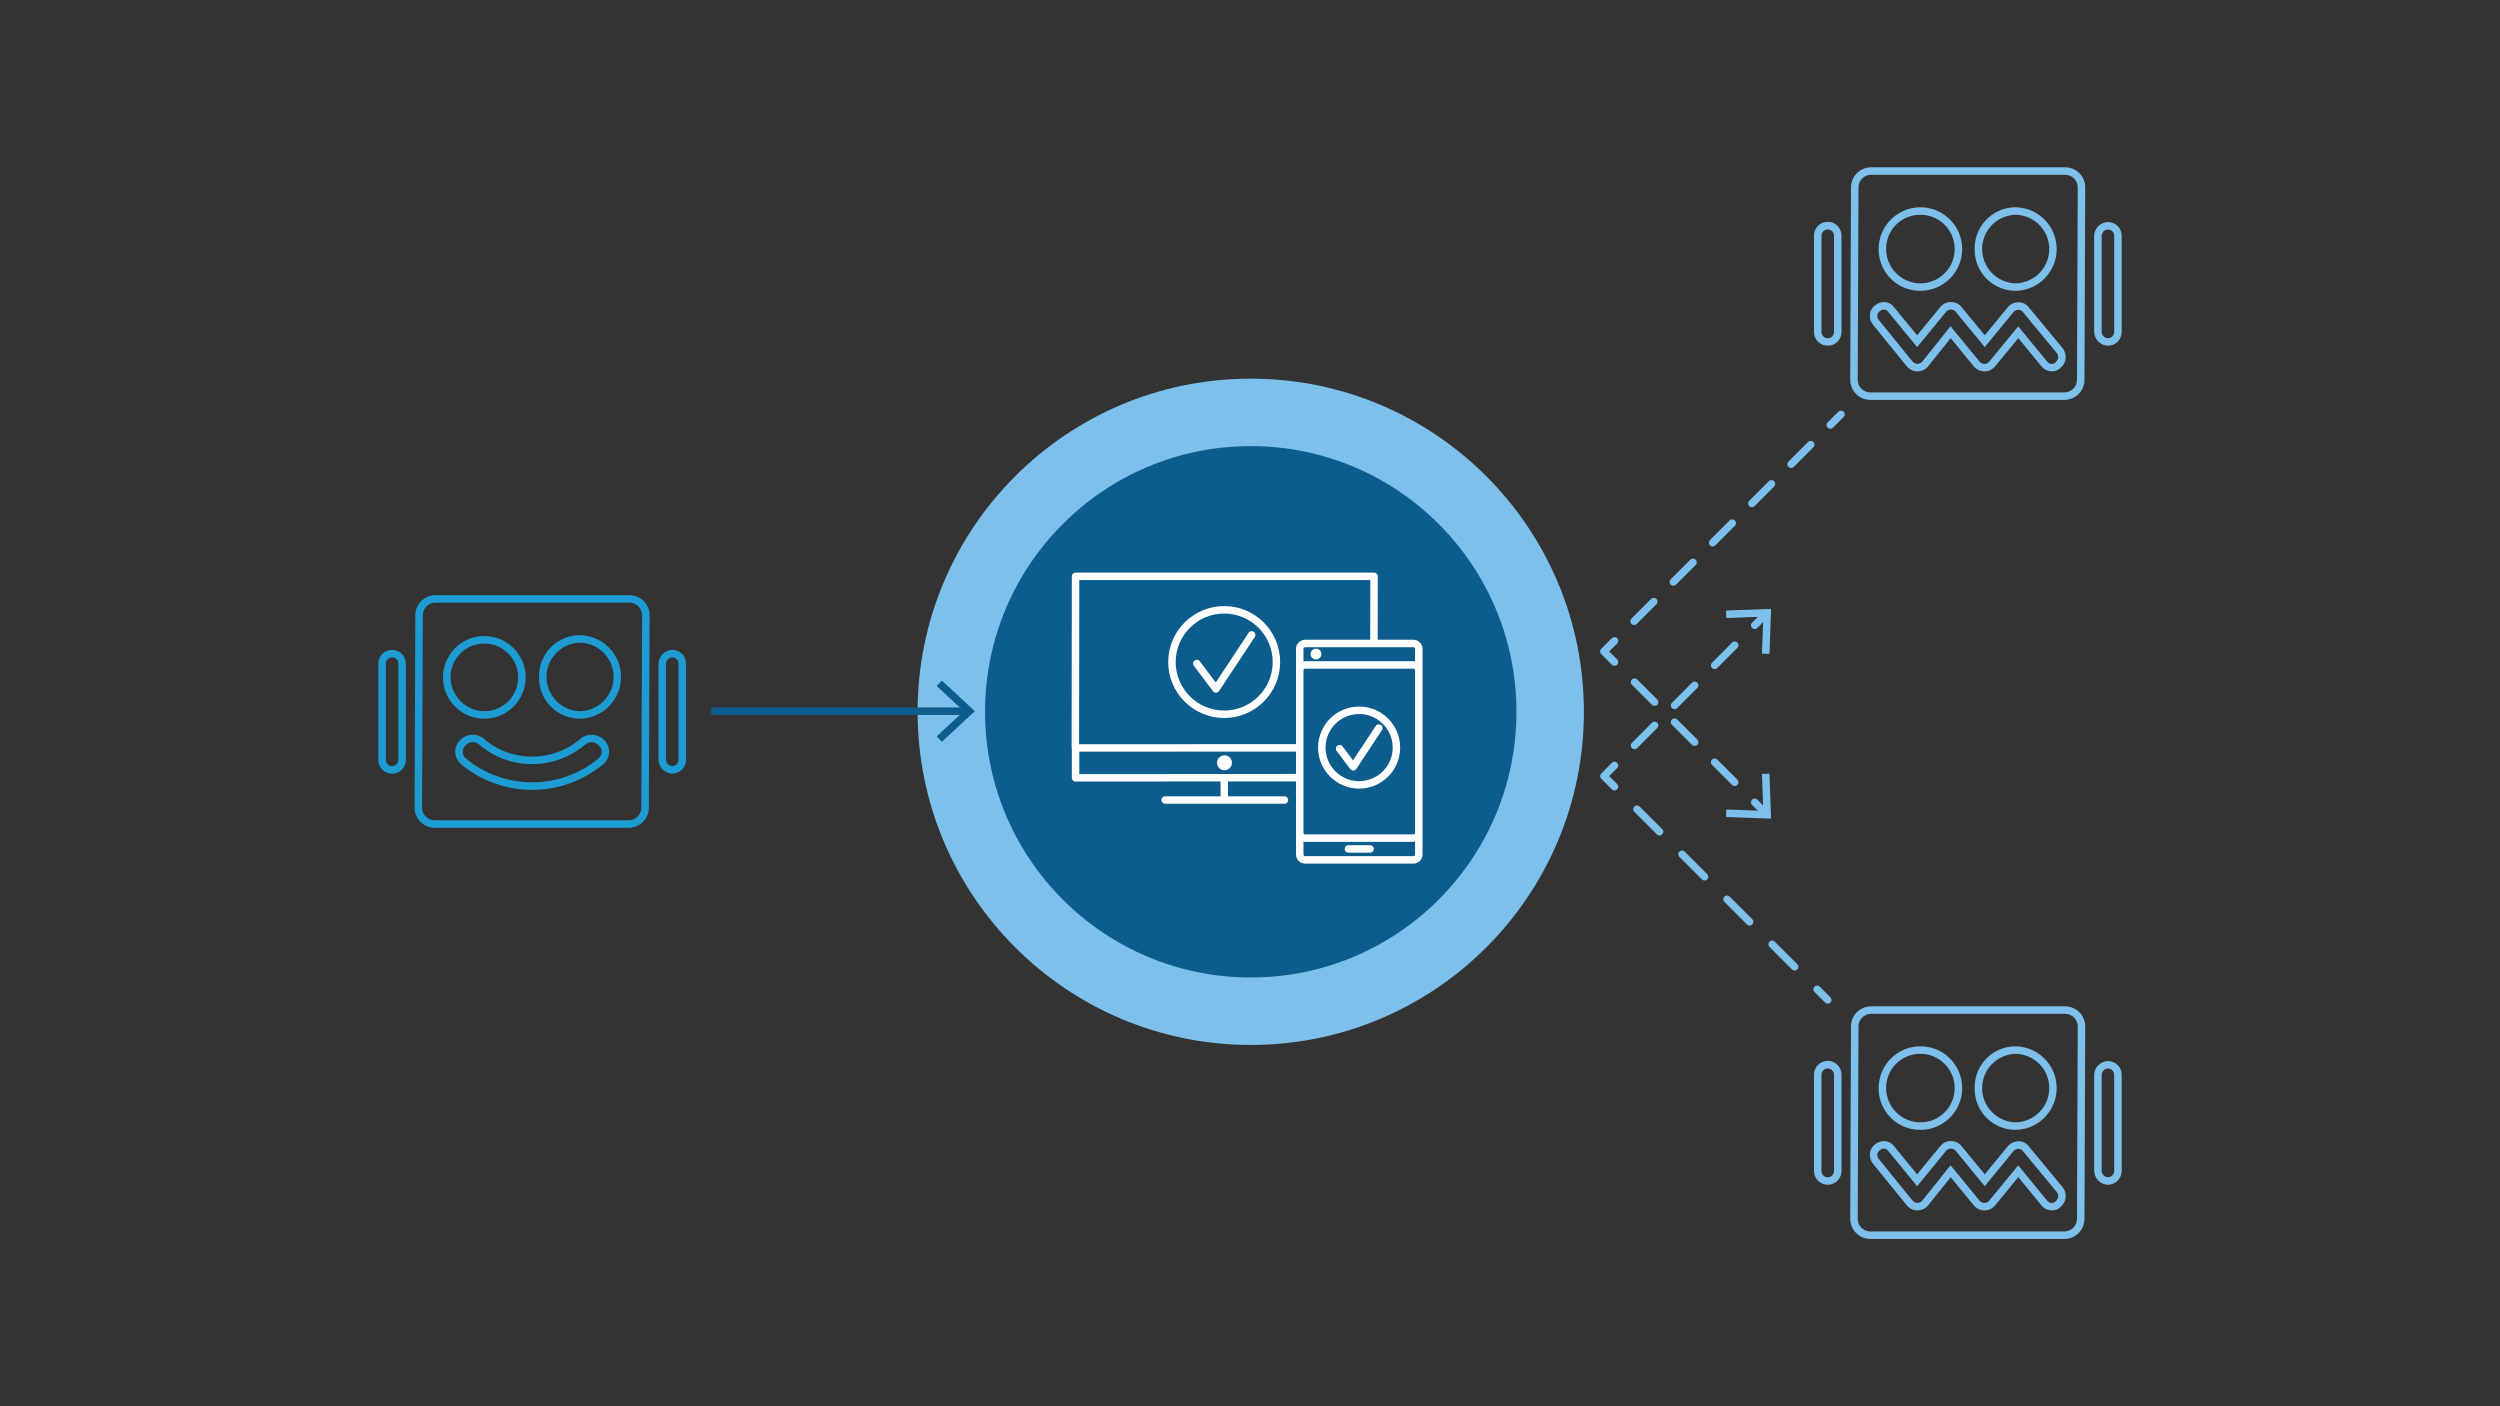 <svg viewBox="0 0 1200 675" xmlns="http://www.w3.org/2000/svg" id="c"><rect x="0" y="0" width="1200" height="675" fill="#333333" stroke="none"/><circle fill="#7cc0eb" r="159.912" cy="341.663" cx="600.361"></circle><circle fill="#0c5c8d" r="127.532" cy="341.663" cx="600.361"></circle><g id="d"><g id="e"><path fill="#fff" d="M587.754,362.542c-1.978,0-3.582,1.604-3.582,3.582s1.604,3.582,3.582,3.582,3.582-1.604,3.582-3.582-1.604-3.582-3.582-3.582Z"></path><path fill="#fff" d="M582.235,331.768c.338,.451,.869,.716,1.433,.716h.057c.58-.021,1.114-.321,1.433-.806l17.074-25.828c.598-.788,.445-1.911-.343-2.509-.788-.598-1.911-.445-2.509,.343-.047,.061-.089,.126-.128,.193l-15.677,23.711-7.661-10.168c-.594-.791-1.717-.95-2.507-.356-.79,.593-.95,1.714-.358,2.505l9.187,12.199Z"></path><path fill="#fff" d="M587.607,344.641c14.836,0,26.863-12.027,26.863-26.863s-12.027-26.863-26.863-26.863-26.863,12.027-26.863,26.863c.016,14.829,12.033,26.847,26.863,26.863Zm0-50.144c12.858,0,23.281,10.423,23.281,23.281s-10.423,23.281-23.281,23.281-23.281-10.423-23.281-23.281c.016-12.851,10.43-23.265,23.281-23.281Z"></path><path fill="#fff" d="M648.127,369.139c.338,.451,.869,.716,1.433,.716h.054c.579-.02,1.113-.319,1.433-.802l12.178-18.446c.62-.771,.497-1.898-.273-2.518-.771-.62-1.898-.497-2.518,.273-.067,.084-.127,.173-.178,.268l-10.799,16.329-5.036-6.683c-.593-.792-1.715-.953-2.507-.36s-.953,1.715-.36,2.507l.002,.003,6.572,8.714Z"></path><path fill="#fff" d="M652.375,378.538c10.88,0,19.699-8.82,19.699-19.699s-8.82-19.699-19.699-19.699-19.699,8.82-19.699,19.699h0c.012,10.875,8.825,19.687,19.699,19.699Zm0-35.817c8.902,0,16.118,7.216,16.118,16.118s-7.216,16.118-16.118,16.118-16.118-7.216-16.118-16.118c.01-8.897,7.22-16.108,16.118-16.118Z"></path><path fill="#fff" d="M657.647,405.69h-10.387c-.989,0-1.791,.802-1.791,1.791s.802,1.791,1.791,1.791h10.387c.989,0,1.791-.802,1.791-1.791s-.802-1.791-1.791-1.791Z"></path><path fill="#fff" d="M678.432,307.083h-17.153l.05-30.444c0-.989-.802-1.791-1.791-1.791h-143.268c-.989,0-1.791,.802-1.791,1.791l-.1,82.318c.009,.17,.043,.338,.1,.498v13.89c0,.989,.802,1.791,1.791,1.791l69.596-.029v7.117h-26.616c-.989,0-1.791,.802-1.791,1.791s.802,1.791,1.791,1.791h57.307c.989,0,1.791-.802,1.791-1.791s-.802-1.791-1.791-1.791h-27.11v-7.117h32.633v35.05c.01,2.419,1.972,4.375,4.391,4.377h51.96c2.423-.004,4.386-1.968,4.388-4.391v-98.668c-.002-2.423-1.965-4.387-4.388-4.391Zm.806,4.391v6.053c-.262-.082-.532-.137-.806-.165h-51.96c-.275,.028-.546,.083-.809,.165v-6.053c.002-.446,.363-.808,.809-.809h51.96c.446,.002,.806,.364,.806,.809Zm-53.575,10.294c.002-.446,.364-.806,.809-.806h51.96c.445,0,.806,.361,.806,.806v77.938c0,.446-.36,.807-.806,.809h-51.96c-.446-.002-.808-.363-.809-.809v-77.938Zm32.085-43.338l-.047,28.654h-31.229c-2.424,.002-4.389,1.967-4.391,4.391v45.699l-104.116,.054,.097-78.797h139.686Zm-69.897,93.095c-.124-.053-.263-.053-.387,0l-69.402,.029v-10.745l104.019-.054v10.745l-34.23,.025Zm90.581,39.427h-51.96c-.446-.002-.808-.363-.809-.809v-6.229c.264,.082,.535,.137,.809,.165h51.96c.273-.028,.544-.083,.806-.165v6.229c0,.446-.36,.807-.806,.809Z"></path><circle fill="#fff" r="2.597" cy="313.956" cx="631.669"></circle></g></g><g><line stroke-width="3.6" stroke-miterlimit="10" stroke="#0c5c8d" fill="none" y2="341.368" x2="464.008" y1="341.368" x1="341.326"></line><polygon fill="#0c5c8d" points="452.079 356.091 449.624 353.455 462.626 341.371 449.624 329.285 452.079 326.648 467.912 341.371 452.079 356.091"></polygon></g><g id="f"><path fill="#1d9cd3" d="M322.685,311.931c-3.631,.111-6.537,3.05-6.606,6.682v46.021c.071,3.631,2.977,6.568,6.606,6.678,3.629,.018,6.585-2.908,6.604-6.537,0-.047,0-.094,0-.141v-46.021c.062-3.628-2.829-6.619-6.458-6.681-.048,0-.097-.001-.145,0Zm3.001,52.703c.058,1.64-1.225,3.017-2.865,3.075-.045,.002-.09,.002-.135,.002-1.652-.081-2.963-1.422-3.004-3.076v-46.021c.041-1.655,1.351-2.997,3.004-3.08,1.641-.017,2.985,1.3,3.002,2.941,0,.046,0,.093-.002,.139v46.021Z"></path><path fill="#1d9cd3" d="M188.203,311.931c-3.629-.018-6.585,2.908-6.604,6.537,0,.048,0,.097,0,.145v46.021c-.085,3.648,2.803,6.674,6.45,6.759,3.648,.085,6.674-2.803,6.759-6.45,.002-.103,.002-.206,0-.309v-46.021c.06-3.63-2.835-6.621-6.465-6.681-.047,0-.094-.001-.141,0Zm3.004,52.703c.057,1.658-1.24,3.049-2.898,3.106s-3.049-1.24-3.106-2.898c-.002-.069-.002-.139,0-.208v-46.021c-.057-1.658,1.24-3.049,2.898-3.106,1.658-.057,3.049,1.24,3.106,2.898,.002,.069,.002,.139,0,.208v46.021Z"></path><path fill="#1d9cd3" d="M278.419,304.864c-10.86-.018-19.679,8.771-19.697,19.631,0,.147,.001,.293,.004,.44-.215,10.856,8.412,19.831,19.268,20.046,.142,.003,.284,.004,.425,.004,11.075-.21,19.883-9.358,19.673-20.433-.204-10.779-8.894-19.469-19.673-19.673v-.014Zm0,36.504c-9.086-.19-16.297-7.71-16.107-16.795,.185-8.818,7.289-15.922,16.107-16.107,9.086,.19,16.297,7.71,16.107,16.795-.185,8.818-7.289,15.922-16.107,16.107Z"></path><path fill="#1d9cd3" d="M252.321,324.935c-.114-10.959-9.09-19.751-20.049-19.637-10.959,.114-19.751,9.09-19.637,20.049,.113,10.937,9.056,19.721,19.993,19.638,10.968-.113,19.777-9.081,19.693-20.05Zm-36.086,0c.114-8.97,7.477-16.149,16.447-16.035s16.149,7.477,16.035,16.447c-.112,8.83-7.258,15.952-16.088,16.035-9.064-.026-16.397-7.383-16.393-16.447Z"></path><path fill="#1d9cd3" d="M302.24,285.671h-93.317c-5.329,.059-9.606,4.418-9.564,9.747l-.36,92.165c-.046,5.331,4.23,9.693,9.56,9.755h93.317c5.329-.059,9.606-4.418,9.564-9.747l.36-92.165c.046-5.331-4.23-9.693-9.56-9.755Zm5.598,101.912c.048,3.343-2.618,6.095-5.962,6.152h-93.317c-3.34-.057-6.006-2.805-5.962-6.145l.36-92.165c-.048-3.345,2.621-6.097,5.965-6.152h93.317c3.34,.057,6.006,2.805,5.962,6.145l-.364,92.165Z"></path><path fill="#1d9cd3" d="M280.112,353.604c-.299,.061-.576,.2-.803,.403-13.57,12.237-34.194,12.237-47.765,0-.213-.19-.469-.326-.746-.396-3.289-1.685-7.29-1.043-9.888,1.585-3.098,2.966-3.205,7.882-.239,10.981l.02,.02c.072,.132,.162,.253,.267,.36,.137,.119,.288,.216,.425,.335,.043,.032,.072,.079,.115,.112h0c19.73,16.173,48.135,16.166,67.857-.018l.025,.032c.097-.076,.169-.177,.263-.256s.162-.122,.238-.191c.057-.062,.108-.128,.155-.198,3.065-2.997,3.121-7.912,.123-10.977-.063-.064-.127-.127-.192-.189-2.587-2.621-6.571-3.269-9.855-1.603Zm-56.413,10.522c-.944-.75-1.518-1.872-1.574-3.076-.062-1.222,.407-2.412,1.286-3.264,1.721-1.88,4.623-2.053,6.556-.393h0c14.667,12.518,36.257,12.518,50.924,0l.025,.025c1.933-1.661,4.835-1.487,6.556,.393,.879,.851,1.348,2.041,1.286,3.264-.061,1.164-.607,2.25-1.506,2.993-18.436,15.239-45.089,15.264-63.553,.058Z"></path></g><g id="g"><g id="h"><path fill="#7cc0eb" d="M1011.798,165.94c3.629,.018,6.585-2.908,6.604-6.537,0-.047,0-.094,0-.141v-46.025c.06-3.626-2.831-6.614-6.458-6.674-.048,0-.097-.001-.145,0-3.628,.111-6.533,3.046-6.606,6.675v46.025c.071,3.631,2.977,6.568,6.606,6.678Zm-3.004-52.703c.043-1.652,1.353-2.992,3.004-3.073,1.639-.019,2.983,1.295,3.002,2.934,0,.046,0,.093-.002,.139v46.025c.058,1.64-1.225,3.017-2.865,3.075-.045,.002-.09,.002-.135,.002-1.652-.081-2.963-1.422-3.004-3.076v-46.025Z"></path><path fill="#7cc0eb" d="M877.316,165.94c3.631,.018,6.589-2.91,6.607-6.541,0-.046,0-.092,0-.138v-46.025c.085-3.648-2.803-6.674-6.45-6.759-3.648-.085-6.674,2.803-6.759,6.45-.002,.103-.002,.206,0,.309v46.025c-.06,3.628,2.833,6.618,6.461,6.678,.047,0,.094,.001,.141,0Zm-3.001-52.703c-.057-1.658,1.24-3.049,2.898-3.106,1.658-.057,3.049,1.24,3.106,2.898,.002,.069,.002,.139,0,.208v46.025c.057,1.658-1.24,3.049-2.898,3.106-1.658,.057-3.049-1.24-3.106-2.898-.002-.069-.002-.139,0-.208v-46.025Z"></path><path fill="#7cc0eb" d="M967.531,139.597c11.075-.21,19.883-9.358,19.673-20.433-.204-10.779-8.894-19.469-19.673-19.673-10.86-.018-19.679,8.771-19.697,19.631,0,.147,.001,.293,.004,.44-.205,10.858,8.431,19.827,19.29,20.032,.134,.003,.269,.004,.403,.003Zm0-36.504c9.086,.19,16.297,7.71,16.107,16.795-.185,8.818-7.289,15.922-16.107,16.107-9.086-.19-16.297-7.71-16.107-16.795,.185-8.818,7.289-15.922,16.107-16.107Z"></path><path fill="#7cc0eb" d="M915.134,175.68c2.218,2.897,6.365,3.447,9.262,1.229,.443-.339,.841-.733,1.185-1.172l10.742-13.425,10.965,13.368c1.289,1.67,3.294,2.63,5.403,2.586,1.978-.024,3.837-.953,5.043-2.522l11.044-13.461,10.983,13.389c1.21,1.598,3.086,2.551,5.09,2.586,1.578,.062,3.109-.546,4.215-1.675,2.806-2.306,3.297-6.413,1.113-9.315l-16.311-19.718c-1.113-1.513-2.863-2.426-4.74-2.475-2.072-.064-4.061,.819-5.403,2.399l-11.037,13.461-11.012-13.378c-1.236-1.646-3.18-2.607-5.238-2.59h0c-2.028-.022-3.948,.912-5.183,2.522l-11.041,13.461-10.958-13.36c-.985-1.428-2.538-2.362-4.261-2.561-1.79-.207-3.584,.344-4.949,1.52-1.391,1.015-2.295,2.565-2.493,4.276-.206,1.847,.355,3.697,1.553,5.119l16.03,19.736Zm-12.827-26.321c.534-.486,1.227-.76,1.949-.771,.106-.001,.212,.005,.317,.018,.75,.099,1.418,.523,1.826,1.16l13.825,16.858,13.883-16.93c.555-.728,1.426-1.145,2.341-1.12,.946-.019,1.842,.428,2.395,1.196l13.829,16.858,13.811-16.84c.617-.727,1.537-1.127,2.489-1.081,.808,.016,1.559,.417,2.021,1.081l16.289,19.682c1.01,1.343,.793,3.242-.493,4.323l-.223,.195c-.439,.497-1.087,.756-1.747,.699-.892-.038-1.718-.477-2.248-1.196l-13.825-16.858-13.89,16.93c-.528,.676-1.326,1.086-2.183,1.12-.993,.034-1.942-.411-2.55-1.196l-13.85-16.898-13.558,16.955c-1.09,1.293-3.022,1.457-4.315,.366-.155-.131-.296-.276-.422-.435l-16.091-19.812c-.571-.659-.843-1.525-.753-2.392,.098-.777,.526-1.474,1.174-1.913Z"></path><path fill="#7cc0eb" d="M921.741,139.597c11.075,.032,20.079-8.92,20.111-19.995s-8.92-20.079-19.995-20.111c-11.075-.032-20.079,8.92-20.111,19.995,0,.025,0,.05,0,.076-.078,10.987,8.766,19.957,19.753,20.035,.081,0,.161,0,.242,0Zm0-36.504c9.086-.032,16.477,7.308,16.509,16.393,.032,9.086-7.308,16.477-16.393,16.509-9.086,.032-16.477-7.308-16.509-16.393v-.04c-.098-8.998,7.117-16.371,16.115-16.468,.093-.001,.186-.001,.279,0Z"></path><path fill="#7cc0eb" d="M897.671,191.965h93.321c5.329-.061,9.604-4.422,9.56-9.751l.36-92.161c.046-5.331-4.23-9.693-9.56-9.755h-93.317c-5.33,.059-9.608,4.421-9.564,9.751l-.36,92.161c-.044,5.33,4.231,9.691,9.56,9.755Zm-5.598-101.912c-.048-3.343,2.618-6.095,5.962-6.152h93.317c3.342,.057,6.008,2.807,5.962,6.149l-.36,92.161c.048,3.343-2.618,6.095-5.962,6.152h-93.321c-3.342-.057-6.008-2.807-5.962-6.149l.364-92.161Z"></path></g></g><g id="i"><g id="j"><path fill="#7cc0eb" d="M1011.798,568.676c3.629,.018,6.585-2.908,6.604-6.537,0-.047,0-.094,0-.141v-46.025c.06-3.626-2.831-6.614-6.458-6.674-.048,0-.097-.001-.145,0-3.628,.111-6.533,3.046-6.606,6.675v46.025c.071,3.631,2.977,6.568,6.606,6.678Zm-3.004-52.703c.043-1.652,1.353-2.992,3.004-3.073,1.639-.019,2.983,1.295,3.002,2.934,0,.046,0,.093-.002,.139v46.025c.058,1.64-1.225,3.017-2.865,3.075-.045,.002-.09,.002-.135,.002-1.652-.081-2.963-1.422-3.004-3.076v-46.025Z"></path><path fill="#7cc0eb" d="M877.316,568.676c3.631,.018,6.589-2.91,6.607-6.541,0-.046,0-.092,0-.138v-46.025c.085-3.648-2.803-6.674-6.45-6.759-3.648-.085-6.674,2.803-6.759,6.45-.002,.103-.002,.206,0,.309v46.025c-.06,3.628,2.833,6.618,6.461,6.678,.047,0,.094,.001,.141,0Zm-3.001-52.703c-.057-1.658,1.24-3.049,2.898-3.106,1.658-.057,3.049,1.24,3.106,2.898,.002,.069,.002,.139,0,.208v46.025c.057,1.658-1.24,3.049-2.898,3.106-1.658,.057-3.049-1.24-3.106-2.898-.002-.069-.002-.139,0-.208v-46.025Z"></path><path fill="#7cc0eb" d="M967.531,542.334c11.075-.21,19.883-9.358,19.673-20.433-.204-10.779-8.894-19.469-19.673-19.673-10.86-.018-19.679,8.771-19.697,19.631,0,.147,.001,.293,.004,.44-.205,10.858,8.431,19.827,19.29,20.032,.134,.003,.269,.004,.403,.003Zm0-36.504c9.086,.19,16.297,7.71,16.107,16.795-.185,8.818-7.289,15.922-16.107,16.107-9.086-.19-16.297-7.71-16.107-16.795,.185-8.818,7.289-15.922,16.107-16.107Z"></path><path fill="#7cc0eb" d="M915.134,578.416c2.218,2.897,6.365,3.447,9.262,1.229,.443-.339,.841-.733,1.185-1.172l10.742-13.425,10.965,13.368c1.289,1.67,3.294,2.63,5.403,2.586,1.978-.024,3.837-.953,5.043-2.522l11.044-13.461,10.983,13.389c1.21,1.598,3.086,2.551,5.09,2.586,1.578,.062,3.109-.546,4.215-1.675,2.806-2.306,3.297-6.413,1.113-9.315l-16.311-19.718c-1.113-1.513-2.863-2.426-4.74-2.475-2.072-.064-4.061,.819-5.403,2.399l-11.037,13.461-11.012-13.378c-1.236-1.646-3.18-2.607-5.238-2.59h0c-2.028-.022-3.948,.912-5.183,2.522l-11.041,13.461-10.958-13.36c-.985-1.428-2.538-2.362-4.261-2.561-1.79-.207-3.584,.344-4.949,1.52-1.391,1.015-2.295,2.565-2.493,4.276-.206,1.847,.355,3.697,1.553,5.119l16.03,19.736Zm-12.827-26.321c.534-.486,1.227-.76,1.949-.771,.106-.001,.212,.005,.317,.018,.75,.099,1.418,.523,1.826,1.16l13.825,16.858,13.883-16.93c.555-.728,1.426-1.145,2.341-1.12,.946-.019,1.842,.428,2.395,1.196l13.829,16.858,13.811-16.84c.617-.727,1.537-1.127,2.489-1.081,.808,.016,1.559,.417,2.021,1.081l16.289,19.682c1.01,1.343,.793,3.242-.493,4.323l-.223,.195c-.439,.497-1.087,.756-1.747,.699-.892-.038-1.718-.477-2.248-1.196l-13.825-16.858-13.89,16.93c-.528,.676-1.326,1.086-2.183,1.12-.993,.034-1.942-.411-2.55-1.196l-13.85-16.898-13.558,16.955c-1.09,1.293-3.022,1.457-4.315,.366-.155-.131-.296-.276-.422-.435l-16.091-19.812c-.571-.659-.843-1.525-.753-2.392,.098-.777,.526-1.474,1.174-1.913Z"></path><path fill="#7cc0eb" d="M921.741,542.334c11.075,.032,20.079-8.92,20.111-19.995s-8.92-20.079-19.995-20.111-20.079,8.92-20.111,19.995c0,.025,0,.05,0,.076-.078,10.987,8.766,19.957,19.753,20.035,.081,0,.161,0,.242,0Zm0-36.504c9.086-.032,16.477,7.308,16.509,16.393,.032,9.086-7.308,16.477-16.393,16.509-9.086,.032-16.477-7.308-16.509-16.393v-.04c-.098-8.998,7.117-16.371,16.115-16.468,.093-.001,.186-.001,.279,0Z"></path><path fill="#7cc0eb" d="M897.671,594.702h93.321c5.329-.061,9.604-4.422,9.56-9.751l.36-92.161c.046-5.331-4.23-9.693-9.56-9.755h-93.317c-5.33,.059-9.608,4.421-9.564,9.751l-.36,92.161c-.044,5.33,4.231,9.691,9.56,9.755Zm-5.598-101.912c-.048-3.343,2.618-6.095,5.962-6.152h93.317c3.342,.057,6.008,2.807,5.962,6.149l-.36,92.161c.048,3.343-2.618,6.095-5.962,6.152h-93.321c-3.342-.057-6.008-2.807-5.962-6.149l.364-92.161Z"></path></g></g><g><g><line stroke-width="3.6" stroke-linejoin="round" stroke-linecap="round" stroke="#7cc0eb" fill="none" y2="474.878" x2="872.226" y1="479.97" x1="877.317"></line><line stroke-width="3.6" stroke-linejoin="round" stroke-linecap="round" stroke-dasharray="0 0 15.284 15.284" stroke="#7cc0eb" fill="none" y2="383.017" x2="780.364" y1="464.071" x1="861.419"></line><polyline stroke-width="3.6" stroke-linejoin="round" stroke-linecap="round" stroke="#7cc0eb" fill="none" points="774.961 377.613 769.87 372.522 774.961 367.431"></polyline><line stroke-width="3.6" stroke-linejoin="round" stroke-linecap="round" stroke-dasharray="0 0 13.599 13.599" stroke="#7cc0eb" fill="none" y2="304.928" x2="837.464" y1="357.815" x1="784.577"></line><line stroke-width="3.6" stroke-linejoin="round" stroke-linecap="round" stroke="#7cc0eb" fill="none" y2="295.028" x2="847.363" y1="300.12" x1="842.272"></line><polygon fill="#7cc0eb" points="849.339 313.874 845.739 313.746 846.388 296.008 828.648 296.655 828.52 293.055 850.126 292.27 849.339 313.874"></polygon></g><g><line stroke-width="3.6" stroke-linejoin="round" stroke-linecap="round" stroke="#7cc0eb" fill="none" y2="203.998" x2="878.575" y1="198.906" x1="883.666"></line><line stroke-width="3.6" stroke-linejoin="round" stroke-linecap="round" stroke-dasharray="0 0 13.321 13.321" stroke="#7cc0eb" fill="none" y2="302.902" x2="779.671" y1="213.417" x1="869.156"></line><polyline stroke-width="3.6" stroke-linejoin="round" stroke-linecap="round" stroke="#7cc0eb" fill="none" points="774.961 307.612 769.87 312.703 774.961 317.794"></polyline><line stroke-width="3.6" stroke-linejoin="round" stroke-linecap="round" stroke-dasharray="0 0 13.599 13.599" stroke="#7cc0eb" fill="none" y2="380.297" x2="837.464" y1="327.41" x1="784.577"></line><line stroke-width="3.6" stroke-linejoin="round" stroke-linecap="round" stroke="#7cc0eb" fill="none" y2="390.197" x2="847.363" y1="385.105" x1="842.272"></line><polygon fill="#7cc0eb" points="828.517 392.173 828.645 388.572 846.384 389.222 845.736 371.481 849.337 371.353 850.121 392.96 828.517 392.173"></polygon></g></g></svg>